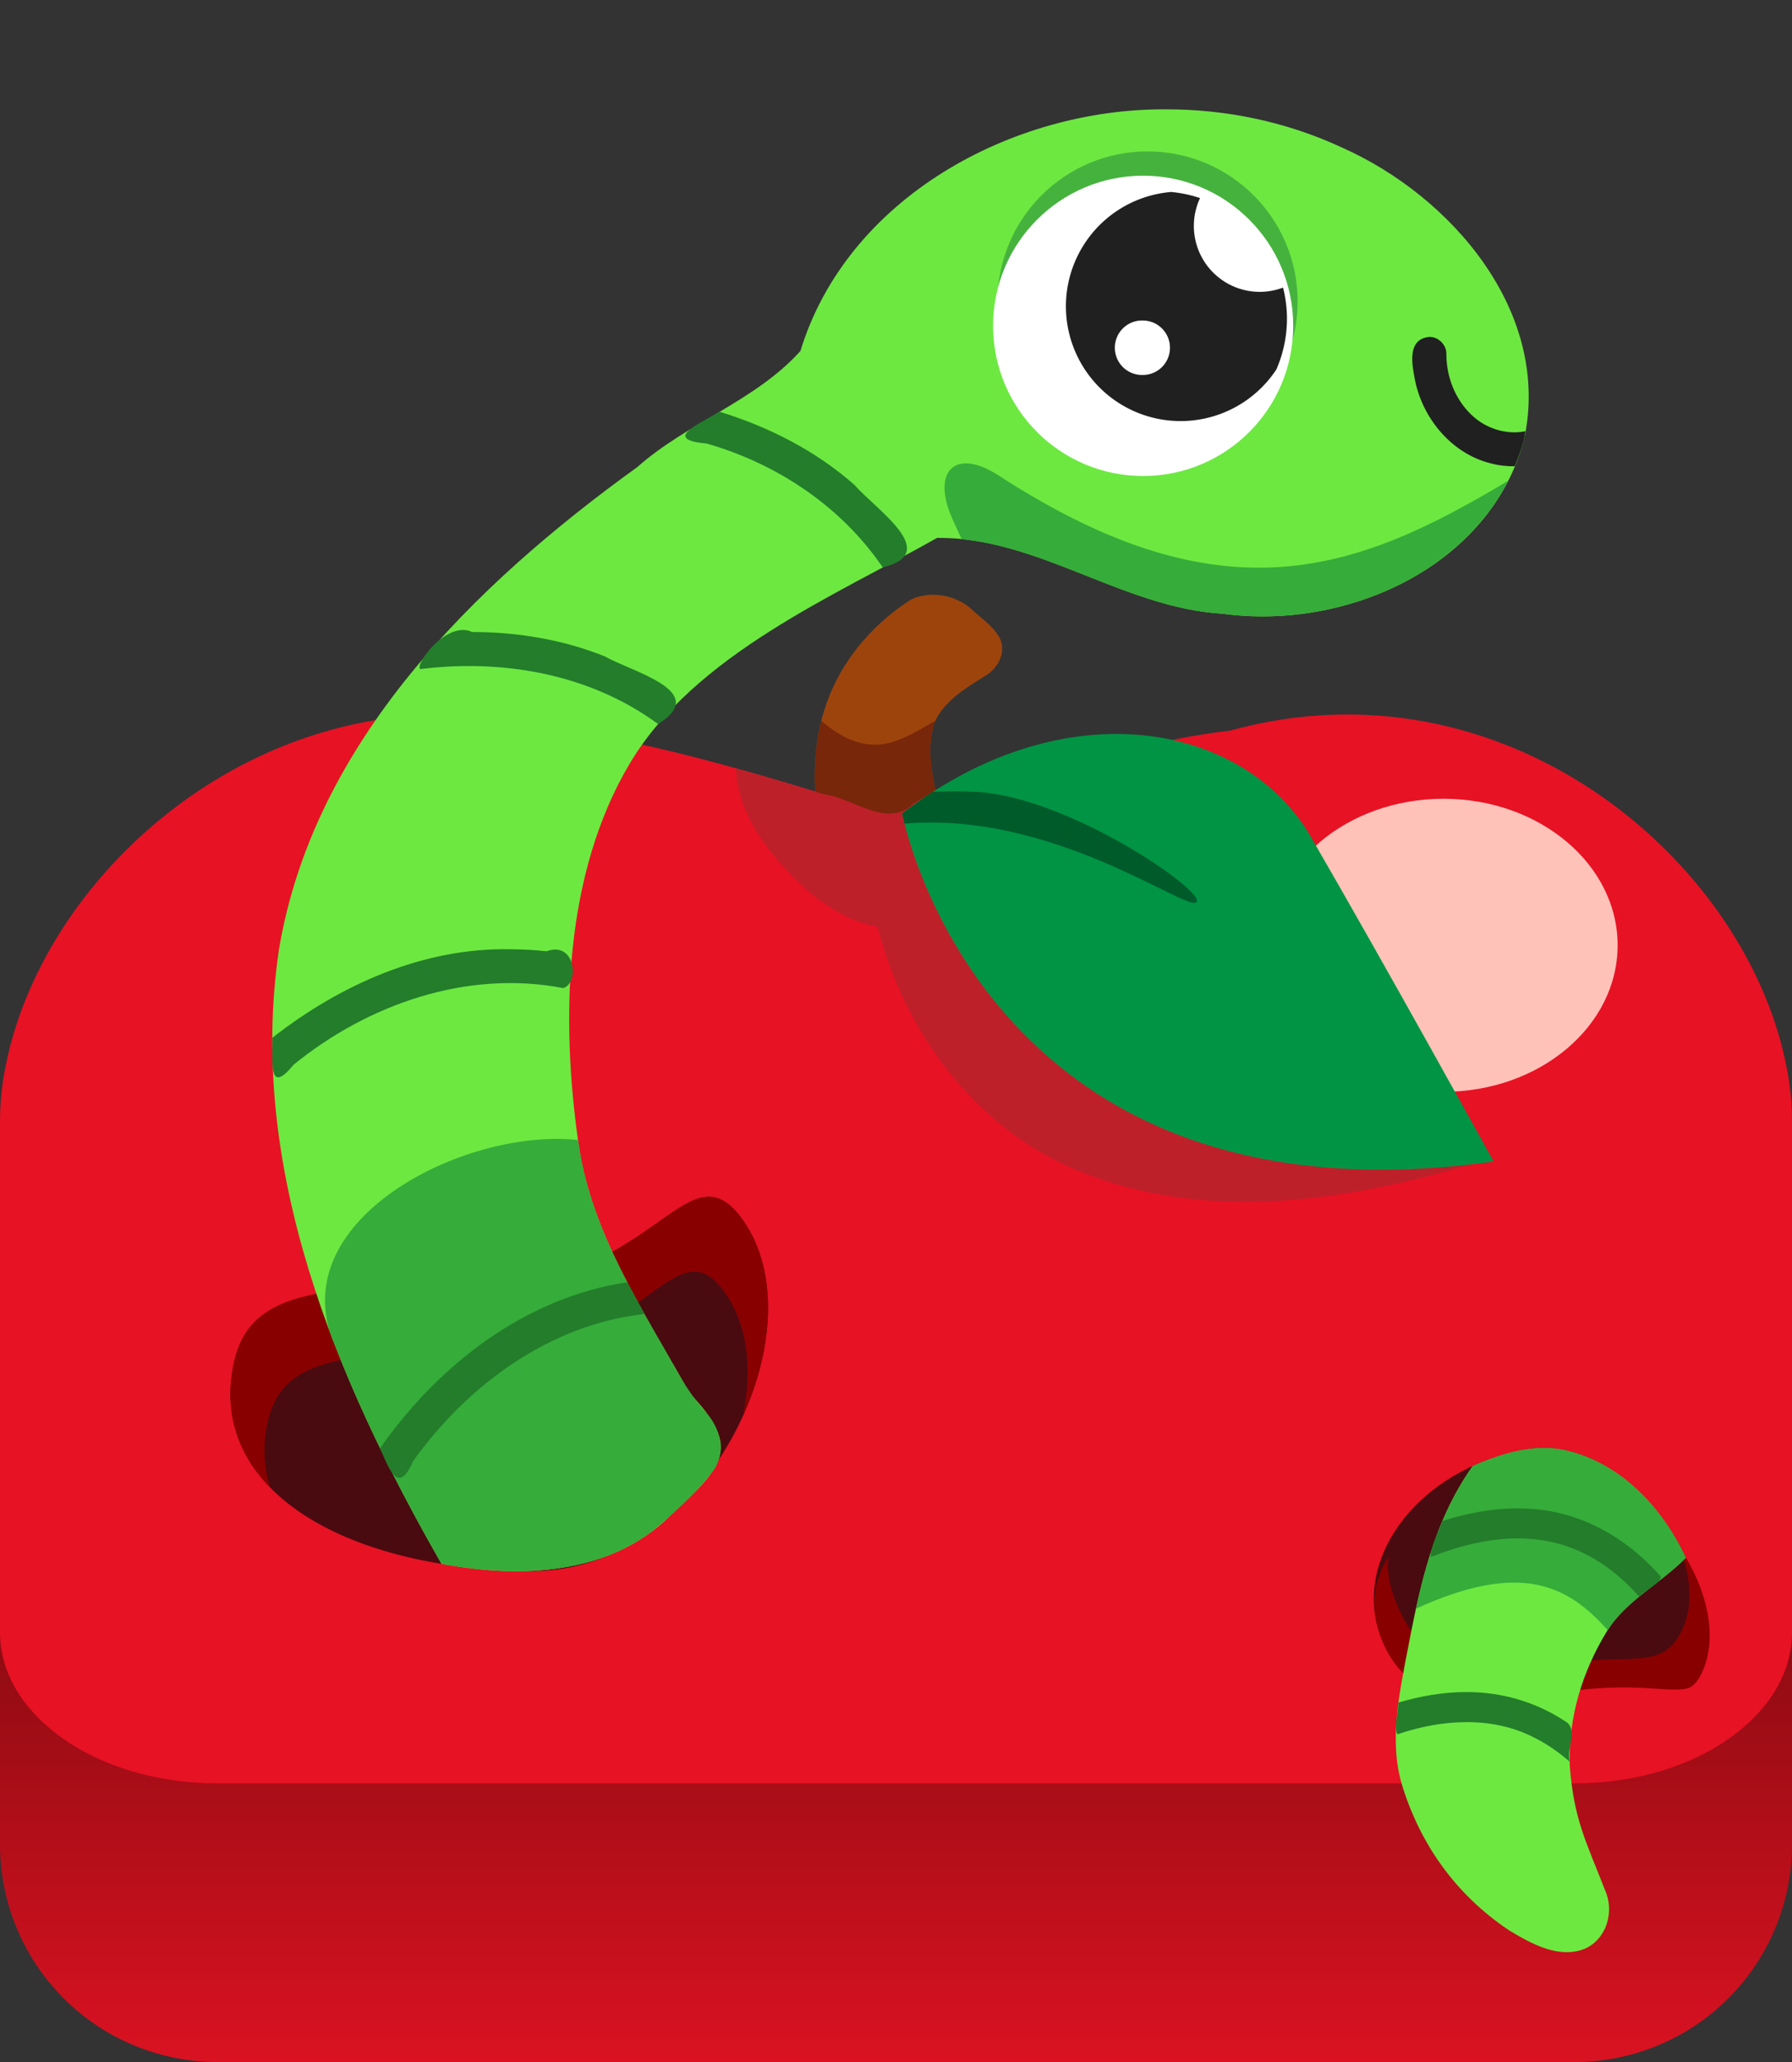 <?xml version="1.0" encoding="UTF-8" standalone="no"?>
<svg
   viewBox="0 0 300 345"
   version="1.1"
   id="svg53"
   sodipodi:docname="worm.svg"
   inkscape:version="1.2 (dc2aedaf03, 2022-05-15)"
   xml:space="preserve"
   xmlns:inkscape="http://www.inkscape.org/namespaces/inkscape"
   xmlns:sodipodi="http://sodipodi.sourceforge.net/DTD/sodipodi-0.dtd"
   xmlns="http://www.w3.org/2000/svg"
   xmlns:svg="http://www.w3.org/2000/svg"><rect x="0" y="0" width="300" height="345" fill="#333333" stroke="none"/><sodipodi:namedview
     id="namedview55"
     pagecolor="#505050"
     bordercolor="#ffffff"
     borderopacity="1"
     inkscape:showpageshadow="0"
     inkscape:pageopacity="0"
     inkscape:pagecheckerboard="1"
     inkscape:deskcolor="#505050"
     showgrid="false"
     inkscape:zoom="0.87885425"
     inkscape:cx="-90.458685"
     inkscape:cy="215.05272"
     inkscape:window-width="1366"
     inkscape:window-height="705"
     inkscape:window-x="-8"
     inkscape:window-y="-8"
     inkscape:window-maximized="1"
     inkscape:current-layer="svg53" /><defs
     id="defs7"><linearGradient
       id="A"
       x1="150"
       y1="356.11"
       x2="150"
       y2="161.16"
       gradientUnits="userSpaceOnUse"><stop
         offset="0"
         stop-color="#995b3c"
         id="stop2"
         style="stop-color:#e61324;stop-opacity:1;" /><stop
         offset="0.69"
         stop-color="#51291b"
         id="stop4"
         style="stop-color:#570606;stop-opacity:1;" /></linearGradient></defs><path
     d="M 263.62,345 H 36.38 A 36.38,36.38 0 0 1 0,308.62 v -49.48 h 300 v 49.48 A 36.38,36.38 0 0 1 263.62,345 Z"
     fill="url(#A)"
     id="path9"
     style="fill:url(#A)" /><path
     id="rect1098"
     style="fill:#9d440d;stroke-width:4.037;stroke-linecap:round;stroke-linejoin:round;stop-color:#000000"
     d="m 156.371,99.51 c -1.324,-0.021 -2.646,0.232 -3.844,0.791 -5.851,3.724 -10.736,9.145 -13.453,15.564 -3.156,7.429 -3.194,15.657 -1.76,23.521 h 21.305 c -0.623,-1.838 -1.178,-3.7 -1.654,-5.582 -0.973,-4.244 -1.945,-8.831 -0.459,-13.072 1.657,-3.525 5.186,-5.626 8.373,-7.607 2.218,-1.243 3.758,-4.168 2.383,-6.564 -1.164,-1.985 -3.173,-3.236 -4.805,-4.805 -1.664,-1.413 -3.879,-2.211 -6.086,-2.246 z" /><path
     id="path13"
     style="fill:#e71224;fill-opacity:1;stroke-width:0.834"
     d="M 73.205,119.555 C 36.75,120.186 7.184,148.644 1.102,177.602 0.378,180.87 0,184.218 0,187.627 v 85.463 c 0,13.967 16.289,25.291 36.381,25.291 H 263.619 C 283.711,298.381 300,287.057 300,273.09 v -85.463 c 0,-3.409 -0.378,-6.757 -1.102,-10.025 -7.209,-34.32 -47.403,-67.94 -92.959,-55.361 C 185.957,124.433 150,136.803 150,136.803 c 0,0 -35.957,-12.37 -55.939,-14.562 -7.118,-1.965 -14.105,-2.802 -20.855,-2.686 z"
     sodipodi:nodetypes="scssssssccccs" /><path
     id="rect19586"
     style="opacity:1;fill:#78270a;fill-opacity:1;stroke:none;stroke-width:6.277;stroke-linecap:round;stroke-linejoin:round;stroke-dasharray:none;stroke-opacity:1;stop-color:#000000"
     d="m 137.498,120.611 c -1.531,6.138 -1.312,12.589 -0.184,18.775 h 21.305 c -1.377,-4.131 -2.531,-8.383 -2.848,-12.74 -0.102,-2.032 0.055,-4.126 0.797,-6.035 -5.491,3.031 -10.653,7.211 -19.07,0 z"
     sodipodi:nodetypes="cccccc" /><ellipse
     style="fill:#ffc2b9;fill-opacity:1;fill-rule:evenodd;stroke-width:0.534"
     id="path6850"
     cx="241.654"
     cy="158.16"
     rx="29.153"
     ry="24.515" /><path
     id="path7339"
     style="fill:#be202a;fill-opacity:1;stroke-width:1.836"
     class="cls-7"
     inkscape:transform-center-x="-11.542449"
     inkscape:transform-center-y="3.0801984"
     d="m 123.166,128.551 c 0.401,8.107 5.977,14.913 11.716,20.192 3.459,2.971 7.484,5.53 12.04,6.339 4.471,17.762 16.647,34.045 33.949,40.945 19.757,8.061 41.899,5.334 61.916,-0.23 2.767,-0.721 4.104,-1.181 0.406,-0.659 -21.897,2.176 -45.416,-1.344 -63.383,-14.822 -14.404,-10.721 -24.647,-26.785 -28.776,-44.217 1.486,-1.215 6.113,-4.164 1.945,-1.707 -4.427,4.377 -9.951,-0.823 -15.027,-1.488 -4.907,-1.522 -9.834,-2.98 -14.785,-4.354 z" /><path
     class="cls-7"
     d="m 151.032,136.099 c 0,0 13.099,70.167 99.018,58.245 0,0 -18.116,-32.818 -30.631,-54.383 -10.981,-18.907 -40.875,-24.959 -68.387,-3.862 z"
     id="path165"
     style="fill:#009444;stroke-width:1.836"
     inkscape:transform-center-x="-11.542449"
     inkscape:transform-center-y="3.0801984" /><path
     id="path10837"
     style="color:#000000;fill:#005b2a;stroke-linecap:round;stroke-linejoin:round"
     d="m 159.004,132.396 c -0.921,0.007 -1.861,0.035 -2.809,0.074 -1.727,1.107 -3.448,2.315 -5.162,3.629 0,0 0.156,0.714 0.404,1.713 24.607,-2.147 46.922,14.511 48.787,13.173 2.313,-1.338 -21.164,-17.811 -37.139,-18.517 -1.331,-0.059 -2.692,-0.083 -4.082,-0.072 z"
     sodipodi:nodetypes="sccccss" /><path
     id="path13107"
     style="fill:#490b10;fill-opacity:1;fill-rule:evenodd"
     d="m 124.025,203.674 c 13.787,18.241 -5.483,59.168 -34.704,59.168 -29.221,0 -52.579,-12.014 -50.634,-31.86 1.446,-14.757 12.31,-15.93 41.531,-15.93 29.221,0 34.71,-23.414 43.807,-11.378 z"
     sodipodi:nodetypes="asasa" /><path
     id="path13877"
     style="fill:#890000;fill-opacity:1;fill-rule:evenodd"
     d="M 118.287 200.248 C 111.391 200.761 103.048 215.053 80.219 215.053 C 50.998 215.053 40.134 216.226 38.688 230.982 C 38.001 237.983 40.475 244.003 45.232 248.871 C 44.402 246.345 44.083 243.619 44.365 240.705 C 45.665 227.29 55.43 226.223 81.695 226.223 C 107.961 226.223 112.895 204.937 121.072 215.879 C 125.149 221.334 125.993 229.021 124.379 236.881 C 129.706 225.125 130.337 212.024 124.025 203.674 C 122.035 201.041 120.218 200.104 118.287 200.248 z " /><path
     id="path13873"
     style="fill:#6de841;fill-opacity:0.998;fill-rule:evenodd;stroke-width:1.034"
     d="m 195.141,18.293 c -25.706,-0.137 -53.319,14.802 -61.143,40.438 -7.567,8.382 -18.879,11.956 -27.295,19.407 -27.395,19.754 -54.19,45.975 -60.001,80.712 -5.397,36.373 9.47,71.866 27.206,102.791 13.104,2.472 28.101,1.943 38.202,-7.955 8.861,-8.29 12.227,-11.283 3.332,-20.592 -7.736,-13.842 -16.429,-26.653 -18.595,-41.725 -3.042,-21.166 -2.36,-45.188 8.554,-63.577 10.863,-18.305 34.519,-28.184 51.472,-37.793 16.844,-0.177 31.051,11.697 47.825,12.688 20.656,2.827 44.772,-7.813 50.457,-29.189 4.584,-21.246 -12.12,-40.657 -30.523,-48.825 -9.199,-4.272 -19.357,-6.41 -29.492,-6.379 z"
     sodipodi:nodetypes="cccccccaaccccc" /><circle
     style="fill:#46b23e;fill-opacity:1;fill-rule:evenodd;stroke-width:0.822"
     id="circle20398"
     cx="192.114"
     cy="50.455"
     r="25.123" /><circle
     style="fill:#ffffff;fill-opacity:1;fill-rule:evenodd;stroke-width:0.822"
     id="path14484"
     cx="191.375"
     cy="54.519"
     r="25.123" /><path
     id="path35"
     style="fill:#202020;fill-opacity:1;stroke-width:0.835"
     d="m 196.077,32.12 a 19.198,19.198 0 1 0 17.603,29.691 21.341,21.341 0 0 0 1.772,-8.444 21.341,21.341 0 0 0 -0.658,-5.249 11.027,11.027 0 0 1 -13.895,-14.976 21.341,21.341 0 0 0 -4.822,-1.021 z m -4.762,21.505 a 4.558,4.558 0 0 1 4.551,4.565 4.549,4.549 0 0 1 -4.56,4.548 4.558,4.558 0 1 1 0.009,-9.113 z" /><path
     id="path5707"
     style="color:#000000;fill:#202020;fill-rule:evenodd;stroke-linecap:round"
     d="M 239.279 56.371 C 235.447 56.741 236.407 61.16 236.92 63.77 C 238.267 70.146 243.097 75.912 249.535 77.52 C 250.862 77.877 252.225 78.032 253.584 78.014 C 254.192 76.561 254.737 75.068 255.154 73.498 C 255.251 73.048 255.285 72.603 255.363 72.154 C 252.11 72.812 248.58 71.652 246.232 69.303 C 243.545 66.703 242.131 62.941 242.137 59.229 C 242.174 57.698 240.81 56.334 239.279 56.371 z " /><path
     id="rect16853"
     style="opacity:1;fill:#36ac3a;fill-opacity:1;stroke-width:4.908;stroke-linecap:round;stroke-linejoin:round;stop-color:#000000"
     d="m 96.773,190.742 c -19.345,-2.114 -50.282,13.846 -40.499,34.807 4.884,12.486 10.971,24.468 17.634,36.091 11.615,2.193 24.718,2.057 34.722,-5.035 3.761,-3.005 7.386,-6.291 10.397,-10.063 2.536,-2.884 1.783,-7.117 -0.539,-9.864 -2.745,-2.996 -4.793,-6.434 -6.712,-10.01 -6.475,-11.244 -13.327,-22.819 -15.002,-35.926 z"
     sodipodi:nodetypes="cccscccc" /><path
     id="path16396"
     style="color:#000000;fill:#237d2b;stroke-linecap:round;stroke-linejoin:round;fill-opacity:1"
     d="m 120.48,68.896 c -3.643,2.142 -9.639,4.644 -2.157,5.317 11.759,3.375 22.523,10.529 29.446,20.703 10.022,-2.357 -1.201,-9.713 -4.676,-13.741 -6.493,-5.737 -14.359,-9.748 -22.613,-12.278 z M 79.021,105.742 c -4.101,-1.974 -9.568,5.257 -8.683,6.211 13.807,-1.747 28.486,0.825 39.839,9.196 8.795,-5.489 -4.292,-8.683 -8.951,-11.337 -7.041,-2.819 -14.638,-4.067 -22.205,-4.069 z m 6.545,53.084 c -14.635,-0.328 -28.601,5.918 -39.955,14.797 0.085,3.553 -0.871,9.948 3.515,4.538 12.497,-10.16 29.065,-15.948 45.165,-12.84 2.718,-0.797 2.093,-7.927 -2.796,-6.163 -1.97,-0.206 -3.949,-0.319 -5.929,-0.331 z m 19.459,55.711 c -17.128,2.555 -31.639,13.859 -41.389,27.758 1.559,3.749 3.12,7.815 5.515,2.166 9.144,-12.714 22.846,-22.866 38.741,-24.61 -0.983,-1.756 -1.939,-3.528 -2.867,-5.314 z" /><path
     id="rect18205"
     style="opacity:1;fill:#36ac3a;fill-opacity:1;stroke-width:5.716;stroke-linecap:round;stroke-linejoin:round;stop-color:#000000"
     d="m 159.521,86.995 1.468,3.218 c 15.087,1.52 28.32,11.563 43.709,12.473 18.269,2.5 39.221,-5.551 47.758,-22.23 -25.176,15.083 -47.536,23.594 -85.25,-0.885 -7.423,-4.818 -11.358,-0.629 -7.684,7.425 z"
     sodipodi:nodetypes="scccss" /><path
     id="path18350"
     style="fill:#490b10;fill-opacity:1;fill-rule:evenodd;stroke-width:0.624"
     d="m 283.748,277.781 c 5.571,-14.078 -11.256,-38.571 -28.702,-35.204 -17.446,3.367 -27.949,17.547 -24.353,29.883 2.627,9.01 9.282,12.215 26.727,8.848 17.446,-3.367 23.069,4.705 26.327,-3.528 z"
     sodipodi:nodetypes="asasa" /><path
     id="path18352"
     style="fill:#890000;fill-opacity:1;fill-rule:evenodd;stroke-width:0.624"
     d="m 281.945,282.608 c -4.179,0.472 -10.09,-1.515 -23.719,1.115 -17.446,3.367 -24.878,-2.153 -27.532,-11.262 -1.259,-4.321 -0.513,-8.39 1.737,-11.998 -0.189,1.684 -0.049,3.434 0.473,5.233 2.404,8.283 8.363,16.276 24.044,13.25 15.681,-3.027 21.209,1.336 24.764,-6.484 1.772,-3.898 1.344,-8.828 -0.574,-13.582 4.606,6.776 6.573,14.938 3.818,20.914 -0.869,1.884 -1.84,2.682 -3.01,2.815 z"
     sodipodi:nodetypes="sssccsscss" /><path
     id="path18517"
     style="color:#000000;fill:#6de841;fill-opacity:1;stroke-linecap:round;stroke-linejoin:round"
     d="m 258.305,242.264 c -4.08,0.091 -8.052,1.4 -11.758,3.023 -6.659,9.422 -8.868,20.195 -10.928,30.936 -1.413,7.365 -3.088,15.311 -0.887,22.48 2.948,9.6 8.752,18.133 17.876,24.251 3.765,2.267 8.593,4.997 13.016,2.958 3.504,-1.808 4.652,-6.3 3.033,-9.768 -3.158,-8.126 -5.21,-11.797 -5.868,-20.851 -0.219,-8.21 2.185,-15.698 6.183,-22.291 3.131,-5.162 9.085,-8.096 13.241,-12.36 -3.921,-8.492 -11.229,-16.226 -20.695,-18.096 -1.06,-0.188 -2.136,-0.286 -3.213,-0.283 z"
     sodipodi:nodetypes="ccaaccccaccc" /><path
     id="rect18715"
     style="opacity:1;fill:#36ac3a;stroke-width:30;stroke-linecap:round;stroke-linejoin:round;stop-color:#000000;fill-opacity:1"
     d="M 258.305 242.264 C 254.225 242.354 250.253 243.664 246.547 245.287 C 241.353 252.636 238.875 260.809 237.055 269.145 C 254.177 261.363 262.225 264.9 269.139 272.748 C 272.309 267.745 278.127 264.835 282.213 260.643 C 278.292 252.151 270.984 244.416 261.518 242.547 C 260.458 242.359 259.381 242.261 258.305 242.264 z " /><path
     id="path19572"
     style="color:#000000;fill:#237d2b;stroke-linecap:round;stroke-linejoin:round;-inkscape-stroke:none;fill-opacity:1"
     d="m 254.035,252.381 c -4.27,-0.008 -8.509,0.809 -12.564,2.109 -0.617,1.809 -2.215,4.879 -1.906,6.011 7.395,-2.968 15.941,-4.454 23.58,-1.484 4.391,1.658 8.189,4.624 11.271,8.125 1.012,-1.164 3.54,-2.149 3.602,-3.374 -5.47,-6.283 -13.236,-10.823 -21.662,-11.302 -0.772,-0.056 -1.546,-0.084 -2.32,-0.086 z m -8.533,30.723 c -3.857,-0.008 -7.692,0.67 -11.385,1.756 -0.07,1.639 -0.78,4.271 -0.174,5.314 7.328,-2.497 15.731,-3.114 22.808,0.504 2.186,1.078 4.206,2.478 6.034,4.087 -0.605,-2.219 1.511,-5.507 -0.754,-6.77 -4.873,-3.228 -10.691,-4.918 -16.529,-4.89 z" /></svg>
